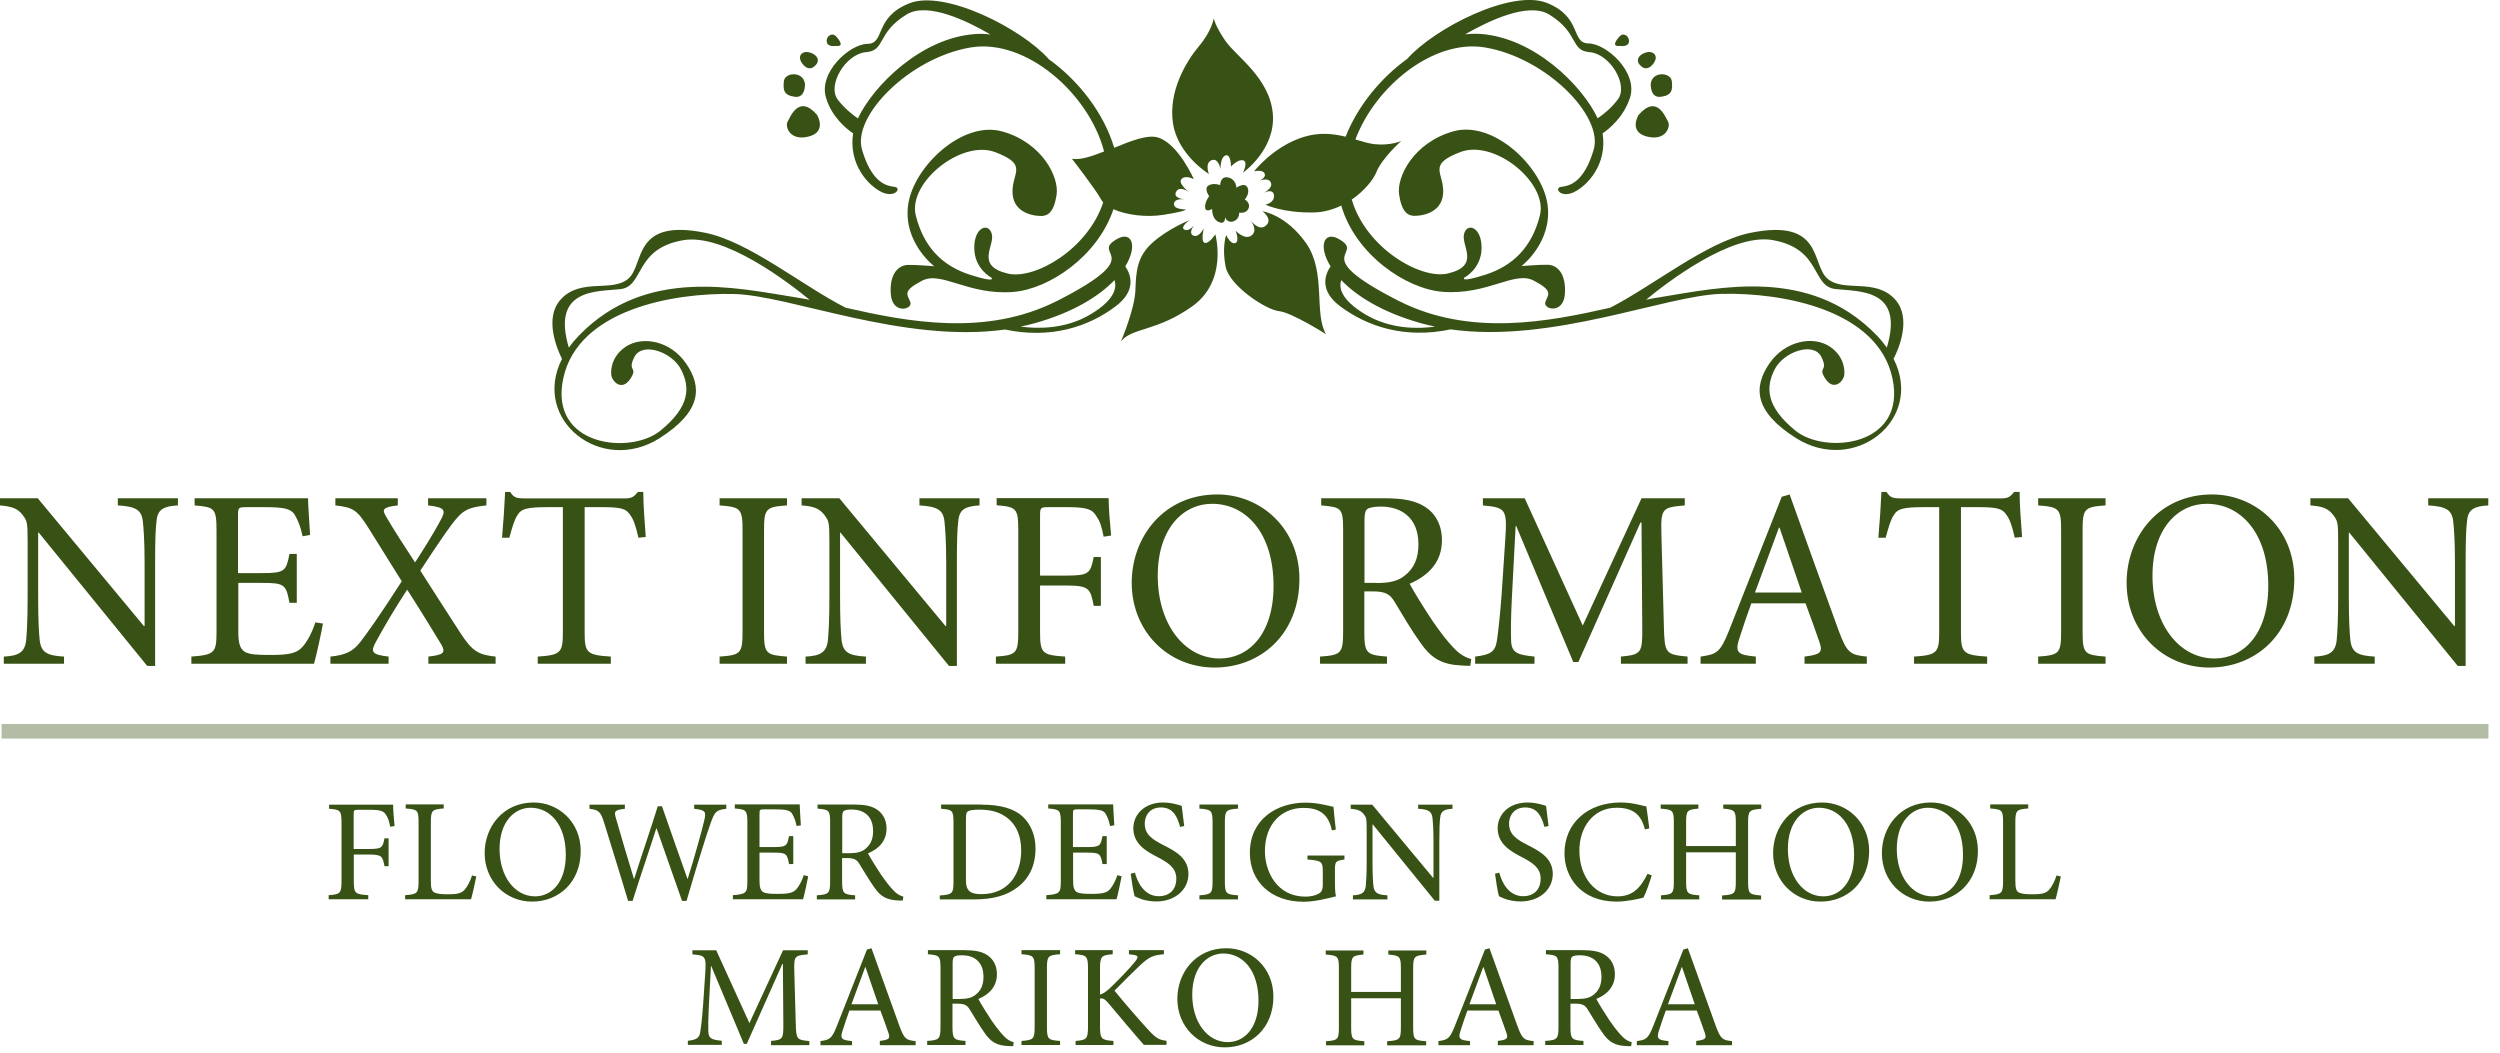 <?xml version="1.0" encoding="utf-8"?>
<!-- Generator: Adobe Illustrator 24.1.1, SVG Export Plug-In . SVG Version: 6.00 Build 0)  -->
<svg version="1.1" id="レイヤー_1" xmlns="http://www.w3.org/2000/svg" xmlns:xlink="http://www.w3.org/1999/xlink" x="0px"
	 y="0px" viewBox="0 0 171 72" style="enable-background:new 0 0 171 72;" xml:space="preserve">
<style type="text/css">
	.st0{fill:#385215;}
	.st1{fill:none;stroke:#B3BDA6;stroke-miterlimit:10;}
</style>
<path class="st0" d="M129.65,20.51c-1.36-1.54-3.53-0.48-4.65-1.45c-1.13-0.97-0.26-4.16-5.29-3.13c-3,0.62-6.66,3.64-9.58,5.12
	c-4.15,0.94-9.58,2.02-14.48-0.48c-6.38-3.25-2.14-3.11-4.07-4.22c-1.01-0.58-1.44,0.46-0.57,1.87c-0.37,0.54-0.8,1.64,0.66,2.73
	c1.86,1.39,4.43,2.24,7.55,1.58c6.94,0.98,14.73-2.34,18.54-2.43c4.19-0.1,10.67,1.09,11.68,5.76c1.01,4.68-4.61,5.25-6.64,3.59
	c-2.03-1.66-2.03-2.97-1.41-4.19c0.63-1.22,2.67-1.9,3.19-0.85c0.52,1.05-0.29,0.63,0.28,1.5c0.57,0.87,1.26,0.17,1.29-0.29
	c0,0,0.16-1.13-0.97-1.9c-1.13-0.77-3.07-0.44-4.16,1.15c-1.09,1.6-1.06,3.27,1.82,5.09c4.01,2.54,8.8-1.26,6.68-5.42
	C129.89,23.84,130.75,21.77,129.65,20.51z M93.36,21.49c-1.7-1.03-1.78-1.86-1.62-2.33c1.02,1.06,2.75,2.19,5.46,2.95
	c0.32,0.09,0.64,0.16,0.96,0.23C97.04,22.5,95.1,22.54,93.36,21.49z M129.06,23.77c-0.2-0.28-0.44-0.57-0.71-0.85
	c-4.57-4.7-10.71-3.25-14.88-2.58c-0.28,0.04-0.58,0.1-0.88,0.16c1.41-1.16,5.83-4.57,8.65-4.08c3.38,0.59,2.65,3.18,4.31,3.35
	C127.18,19.95,130.27,19.74,129.06,23.77z M82.69,11.9c0,0-0.3-0.75,0.18-0.94c0.48-0.19,0.61,0.61,0.61,0.61s-0.02-0.82,0.35-0.94
	c0.37-0.12,0.37,0.76,0.37,0.76s0.49-0.53,0.84-0.42c0.35,0.11-0.02,0.84-0.02,0.84s2.26-1.59,2.04-4.04
	c-0.22-2.46-2.53-3.93-3.24-4.97c-0.71-1.04-0.8-1.54-0.8-1.54S82.89,2.12,82,3.17c-0.88,1.05-2.09,3.08-1.77,5.25
	C80.55,10.6,82.69,11.9,82.69,11.9z M80.97,13.61c0.07,0.01,0.12,0.01,0.12,0.01S81.05,13.62,80.97,13.61z M85.78,11.72
	c0,0,0.58-0.15,0.72,0.15c0.13,0.3-0.38,0.5-0.38,0.5s0.66-0.28,0.81,0.13c0.13,0.35-0.35,0.61-0.48,0.68
	c0.14-0.06,0.64-0.27,0.69,0.18c0.05,0.52-0.59,0.64-0.59,0.64s1.25,0.59,3.37,0.53c0.65-0.02,1.27-0.2,1.82-0.47
	c0.98,3.36,4.43,5.7,6.93,5.9c3.07,0.24,4.92-1.46,6.23-0.77c1.32,0.69,1.03,0.91,0.81,1.44c-0.23,0.53,1.24,0.91,1.33-0.54
	c0.09-1.45-0.58-1.98-1.19-1.98c-0.61-0.01-1.78,0.09-1.78,0.09s2.14-1.63,1.78-4.22c-0.37-2.59-3.71-5.76-6.43-5
	c-2.72,0.76-3.91,3.11-3.72,4.34c0.19,1.23,0.61,1.52,1.29,1.43c0,0,1.62-0.06,1.72-1.51c0.09-1.45-1.15-1.95,1.18-2.84
	c2.33-0.89,6,2.1,5.44,4.33c-0.56,2.23-1.88,3.46-3.73,4.06c-1.85,0.59-1.43,0.19-1.43,0.19s1.16-0.59,1.17-2.02
	c0.01-1.43-0.99-1.77-1.2-0.96c-0.21,0.82,1.14,2.16-1.08,2.7c-1.87,0.46-5.63-1.73-6.6-5.05c0.86-0.59,1.48-1.36,1.69-1.89
	c0.39-0.96,1.7-2.12,1.7-2.12S95.12,9.98,94,9.86c-0.37-0.04-0.8-0.18-1.29-0.32c1.37-3.66,5.38-6.9,8.89-6.29
	c4.18,0.72,8.08,4.69,7.41,6.98c-0.67,2.3-1.7,2.49-2.22,2.55c-0.52,0.06-0.06,0.79,0.85,0.37c0.9-0.42,2.31-1.87,1.98-4.02
	c0,0,0-0.01,0-0.01c0.44-0.3,1.43-1.09,1.87-2.43c0.57-1.74-1.6-3.7-2.83-3.72c-1.23-0.01-0.42-1.8-2.85-2.77
	c-2.43-0.97-7.72,1.75-9.54,3.81l0.02-0.01c-1.85,1.32-3.44,3.28-4.25,5.35c-0.83-0.2-1.79-0.32-2.88,0.02
	C87.08,10.02,85.78,11.72,85.78,11.72z M105.96,0.99c2.08,1.28,1.41,2.47,2.78,2.58c1.37,0.11,2.67,2.23,1.92,3.23
	c-0.44,0.59-0.99,1.03-1.38,1.29c-1.07-2.27-4.35-5.51-8.02-5.77c-0.34-0.02-0.69-0.01-1.05,0.03
	C101.8,1.44,104.53,0.12,105.96,0.99z M86.36,14.45c0,0,0.73,0.55,0.23,0.98c-0.43,0.38-0.93-0.2-1.05-0.36
	c0.11,0.14,0.48,0.72,0.07,1.03c-0.47,0.36-1.09-0.32-1.09-0.32s0.29,0.77-0.04,0.85c-0.33,0.09-0.61-0.56-0.61-0.56
	s-0.3,0.84-0.04,2.16c0.26,1.32,2.75,2.95,3.64,3.05c0.89,0.09,3.23,1.58,3.23,1.58c-0.84-1.43,0.02-4.22-1.35-6.21
	C87.97,14.68,86.36,14.45,86.36,14.45z M81.67,15.41c0.05-0.06,0.08-0.11,0.08-0.11S81.72,15.34,81.67,15.41z M82.4,16.61
	c-0.29-0.09-0.06-1.01-0.06-1.01s-0.32,0.7-0.72,0.51c-0.3-0.14-0.08-0.51,0.05-0.7c-0.13,0.16-0.4,0.42-0.65,0.3
	c-0.34-0.17,0.34-0.65,0.34-0.65s-1.44,0.57-2.52,1.53c-1.08,0.96-1.13,1.98-1.18,3.28c-0.05,1.3-0.99,3.49-0.99,3.49
	c0.73-0.96,2.47-0.67,4.91-2.43c2.43-1.75,1.55-4.9,1.55-4.9S82.69,16.7,82.4,16.61z M83.79,14.86c0,0,0.16,0.43,0.58,0.28
	c0.43-0.15,0.39-0.6,0.39-0.6s0.48,0.11,0.64-0.29c0.16-0.39-0.26-0.6-0.26-0.6s0.38-0.42,0.19-0.82c-0.19-0.4-0.76,0.01-0.76,0.01
	s-0.01-0.58-0.56-0.7c-0.55-0.12-0.55,0.52-0.55,0.52s-0.46-0.18-0.8,0.03c-0.34,0.21,0.05,0.73,0.05,0.73s-0.3,0.36-0.28,0.76
	c0.02,0.4,0.48,0.11,0.48,0.11s-0.04,0.67,0.44,0.89C83.84,15.41,83.79,14.86,83.79,14.86z M112.65,9.34
	c1.29,0.33,1.63-0.68,1.45-1.01c-0.19-0.33-0.77-1.9-2.01-0.48C112.08,7.85,111.36,9.01,112.65,9.34z M112.91,5.73
	c0,0-0.06,0.99,0.7,0.89c0.76-0.1,0.81-0.48,0.74-1.08C114.27,4.94,113.02,4.85,112.91,5.73z M113.06,4.39
	c0.43-0.53,0.07-0.91-0.4-0.82c-0.47,0.09-0.92,0.54-0.39,0.97C112.27,4.54,112.63,4.92,113.06,4.39z M110.82,3.14
	c0,0,0.55,0.1,0.6-0.28c0.05-0.38-0.37-0.67-0.64-0.37C110.51,2.79,110.22,3.21,110.82,3.14z M76.97,18.22
	c0.87-1.42,0.44-2.45-0.57-1.87c-1.93,1.11,2.31,0.97-4.07,4.22c-4.91,2.5-10.34,1.42-14.48,0.48c-2.92-1.47-6.58-4.5-9.58-5.12
	c-5.04-1.04-4.17,2.16-5.29,3.13c-1.13,0.97-3.3-0.09-4.65,1.45c-1.11,1.26-0.24,3.33,0.11,4.04c-2.11,4.16,2.68,7.96,6.68,5.42
	c2.88-1.83,2.91-3.5,1.82-5.09c-1.09-1.6-3.03-1.92-4.16-1.15c-1.13,0.77-0.97,1.9-0.97,1.9c0.04,0.46,0.72,1.16,1.3,0.29
	c0.57-0.87-0.24-0.46,0.28-1.5c0.53-1.05,2.56-0.37,3.19,0.85c0.63,1.22,0.63,2.53-1.41,4.19c-2.03,1.66-7.65,1.09-6.64-3.59
	c1.01-4.68,7.49-5.86,11.68-5.76c3.82,0.09,11.61,3.4,18.54,2.43c3.12,0.66,5.69-0.18,7.55-1.58
	C77.77,19.86,77.34,18.76,76.97,18.22z M54.5,20.35c-4.17-0.66-10.31-2.11-14.88,2.58c-0.27,0.28-0.51,0.56-0.71,0.85
	c-1.21-4.04,1.88-3.83,3.51-4c1.67-0.18,0.93-2.77,4.31-3.35c2.81-0.49,7.24,2.92,8.65,4.08C55.08,20.45,54.78,20.39,54.5,20.35z
	 M74.61,21.49c-1.74,1.05-3.68,1-4.8,0.85c0.32-0.07,0.64-0.14,0.96-0.23c2.7-0.76,4.44-1.88,5.46-2.95
	C76.39,19.63,76.31,20.47,74.61,21.49z M58.35,9.12c0,0,0,0.01,0,0.01c-0.32,2.15,1.08,3.6,1.98,4.02c0.9,0.41,1.37-0.31,0.85-0.37
	c-0.52-0.06-1.55-0.25-2.22-2.55c-0.67-2.29,3.23-6.26,7.41-6.98c3.78-0.65,8.11,3.13,9.15,7.11c-0.85,0.34-1.65,0.6-2.2,0.5
	c0,0,1.59,2.04,2.02,2.82c0.03,0.06,0.07,0.11,0.12,0.16c-1.05,3.21-4.7,5.32-6.54,4.87c-2.23-0.54-0.87-1.88-1.08-2.7
	c-0.21-0.82-1.22-0.48-1.2,0.96c0.01,1.43,1.17,2.02,1.17,2.02s0.41,0.4-1.44-0.19c-1.85-0.59-3.17-1.83-3.73-4.06
	c-0.56-2.23,3.11-5.22,5.44-4.33c2.33,0.89,1.09,1.39,1.18,2.84c0.09,1.45,1.72,1.51,1.72,1.51c0.68,0.09,1.1-0.2,1.29-1.43
	c0.19-1.23-1-3.58-3.72-4.34c-2.72-0.76-6.06,2.41-6.43,5c-0.37,2.59,1.78,4.22,1.78,4.22s-1.17-0.1-1.78-0.09
	c-0.61,0.01-1.29,0.53-1.19,1.98c0.09,1.45,1.56,1.07,1.33,0.54c-0.23-0.53-0.51-0.75,0.81-1.44c1.32-0.69,3.16,1.01,6.23,0.77
	c2.44-0.19,5.78-2.43,6.86-5.66c0.87,0.39,2.23,0.58,3.44,0.38c1.76-0.28,1.47-0.37,1.47-0.37s-0.81,0.02-0.77-0.39
	c0.03-0.31,0.47-0.32,0.69-0.3c-0.24-0.03-0.73-0.14-0.55-0.5c0.23-0.47,0.88,0,0.88,0s-0.79-0.6-0.5-0.89
	c0.29-0.29,0.84,0.02,0.84,0.02s-1.05-2.41-2.44-2.85c-0.71-0.23-1.87,0.23-3.01,0.7c-0.69-2.34-2.43-4.61-4.5-6.08l0.02,0.01
	c-1.82-2.06-7.11-4.78-9.54-3.81c-2.43,0.97-1.63,2.76-2.85,2.77c-1.23,0.01-3.4,1.98-2.83,3.72C56.91,8.03,57.91,8.82,58.35,9.12z
	 M59.23,3.57c1.37-0.11,0.7-1.3,2.78-2.58c1.43-0.88,4.16,0.45,5.74,1.37c-0.35-0.04-0.7-0.06-1.05-0.03
	c-3.66,0.25-6.95,3.5-8.02,5.77c-0.38-0.26-0.93-0.7-1.38-1.29C56.56,5.81,57.86,3.68,59.23,3.57z M53.87,8.33
	c-0.19,0.33,0.16,1.34,1.44,1.01c1.29-0.33,0.57-1.49,0.57-1.49C54.64,6.43,54.06,7.99,53.87,8.33z M54.36,6.62
	c0.76,0.1,0.7-0.89,0.7-0.89c-0.12-0.88-1.36-0.79-1.44-0.19C53.55,6.14,53.6,6.52,54.36,6.62z M55.7,4.54
	c0.53-0.43,0.09-0.88-0.39-0.97c-0.47-0.09-0.83,0.29-0.4,0.82C55.34,4.92,55.7,4.54,55.7,4.54z M57.15,3.14
	c0.6,0.07,0.31-0.35,0.04-0.65c-0.27-0.3-0.7-0.01-0.64,0.37C56.6,3.24,57.15,3.14,57.15,3.14z"/>
<g>
	<path class="st0" d="M26.69,56.55c-0.08-0.4-0.14-0.59-0.28-0.8c-0.16-0.28-0.38-0.36-1.14-0.36h-0.76c-0.29,0-0.32,0.02-0.32,0.31
		v2.37h1.03c0.91,0,0.95-0.09,1.08-0.73h0.28v1.91H26.3c-0.13-0.68-0.17-0.8-1.08-0.8H24.2v1.8c0,0.86,0.08,0.92,0.99,0.98v0.28
		h-2.71v-0.28c0.8-0.06,0.88-0.12,0.88-0.98V56.3c0-0.87-0.08-0.92-0.85-0.98v-0.28h4.38c0,0.36,0.05,1,0.1,1.46L26.69,56.55z"/>
	<path class="st0" d="M32.58,59.95c-0.06,0.31-0.27,1.26-0.36,1.56h-4.51v-0.28c0.84-0.06,0.92-0.13,0.92-0.98v-3.99
		c0-0.85-0.07-0.9-0.88-0.96v-0.28h2.6v0.28c-0.79,0.06-0.88,0.11-0.88,0.96v3.94c0,0.54,0.05,0.74,0.23,0.84
		c0.2,0.11,0.54,0.13,0.96,0.13c0.55,0,0.89-0.05,1.12-0.31c0.17-0.2,0.36-0.52,0.51-0.98L32.58,59.95z"/>
	<path class="st0" d="M39.72,58.2c0,2.15-1.5,3.47-3.33,3.47c-1.8,0-3.24-1.41-3.24-3.32c0-1.79,1.26-3.46,3.35-3.46
		C38.19,54.89,39.72,56.21,39.72,58.2z M34.17,58.07c0,1.87,1.03,3.24,2.43,3.24c1.11,0,2.1-0.93,2.1-2.84c0-2.1-1.1-3.22-2.4-3.22
		C35.18,55.25,34.17,56.21,34.17,58.07z"/>
	<path class="st0" d="M49.68,55.32c-0.69,0.09-0.78,0.17-1.08,1c-0.23,0.64-0.83,2.52-1.64,5.3h-0.31
		c-0.55-1.59-1.24-3.52-1.74-4.96h-0.02c-0.56,1.75-1.12,3.36-1.62,4.96h-0.31c-0.53-1.79-1.09-3.55-1.63-5.32
		c-0.25-0.82-0.4-0.9-1.01-0.98v-0.28h2.42v0.28c-0.73,0.09-0.75,0.17-0.6,0.68c0.39,1.35,0.78,2.69,1.22,4.11h0.02
		c0.53-1.69,1.11-3.34,1.61-4.96h0.29c0.56,1.63,1.14,3.25,1.74,4.96h0.02c0.42-1.33,0.97-3.28,1.13-3.99
		c0.14-0.6,0.1-0.71-0.69-0.8v-0.28h2.2V55.32z"/>
	<path class="st0" d="M55.28,59.94c-0.06,0.33-0.26,1.27-0.35,1.57h-4.8v-0.28c0.91-0.07,0.99-0.15,0.99-0.96v-3.97
		c0-0.9-0.08-0.93-0.86-1v-0.28h4.44c0,0.25,0.05,0.93,0.08,1.43l-0.29,0.05c-0.09-0.42-0.19-0.64-0.32-0.86
		c-0.14-0.21-0.41-0.28-1.13-0.28h-0.76c-0.31,0-0.33,0.02-0.33,0.32v2.26h0.94c0.9,0,0.95-0.08,1.08-0.75h0.29v1.91h-0.29
		c-0.13-0.72-0.2-0.78-1.07-0.78h-0.95v1.88c0,0.47,0.06,0.68,0.24,0.81c0.19,0.12,0.54,0.13,1.04,0.13c0.76,0,1.04-0.08,1.26-0.34
		c0.17-0.2,0.36-0.54,0.49-0.94L55.28,59.94z"/>
	<path class="st0" d="M61.75,61.6c-0.12,0-0.23,0-0.35-0.01c-0.75-0.04-1.17-0.26-1.61-0.91c-0.35-0.49-0.71-1.11-1.01-1.59
		c-0.17-0.28-0.34-0.4-0.86-0.4H57.6v1.58c0,0.85,0.09,0.91,0.89,0.97v0.28h-2.62v-0.28c0.82-0.06,0.91-0.12,0.91-0.97v-4.01
		c0-0.85-0.08-0.88-0.86-0.95v-0.28h2.47c0.73,0,1.22,0.09,1.59,0.34c0.4,0.26,0.66,0.71,0.66,1.3c0,0.86-0.53,1.39-1.27,1.7
		c0.17,0.33,0.59,1,0.89,1.45c0.36,0.52,0.57,0.78,0.81,1.04c0.27,0.3,0.5,0.41,0.72,0.47L61.75,61.6z M58.08,58.36
		c0.51,0,0.84-0.08,1.09-0.28c0.39-0.3,0.55-0.7,0.55-1.24c0-1.08-0.71-1.47-1.46-1.47c-0.29,0-0.46,0.04-0.54,0.1
		c-0.07,0.05-0.11,0.17-0.11,0.44v2.45H58.08z"/>
	<path class="st0" d="M67.17,55.04c1.27,0,2.2,0.26,2.82,0.85c0.49,0.48,0.84,1.21,0.84,2.14c0,1.2-0.46,2.08-1.23,2.66
		c-0.75,0.58-1.73,0.83-2.96,0.83h-2.36v-0.27c0.86-0.06,0.94-0.12,0.94-0.97v-4c0-0.86-0.08-0.9-0.85-0.96v-0.29H67.17z
		 M66.07,60.21c0,0.76,0.33,0.95,1.06,0.95c1.86,0,2.72-1.4,2.72-2.99c0-1.03-0.38-1.91-1.18-2.38c-0.45-0.29-1.03-0.41-1.69-0.41
		c-0.42,0-0.68,0.05-0.78,0.12c-0.1,0.07-0.13,0.18-0.13,0.57V60.21z"/>
	<path class="st0" d="M76.72,59.94c-0.06,0.33-0.26,1.27-0.35,1.57h-4.8v-0.28c0.91-0.07,0.99-0.15,0.99-0.96v-3.97
		c0-0.9-0.08-0.93-0.86-1v-0.28h4.44c0,0.25,0.05,0.93,0.08,1.43l-0.29,0.05c-0.09-0.42-0.19-0.64-0.32-0.86
		c-0.14-0.21-0.41-0.28-1.13-0.28h-0.76c-0.31,0-0.33,0.02-0.33,0.32v2.26h0.94c0.9,0,0.95-0.08,1.08-0.75h0.29v1.91h-0.29
		c-0.13-0.72-0.2-0.78-1.07-0.78H73.4v1.88c0,0.47,0.06,0.68,0.24,0.81c0.19,0.12,0.54,0.13,1.04,0.13c0.76,0,1.04-0.08,1.26-0.34
		c0.17-0.2,0.36-0.54,0.49-0.94L76.72,59.94z"/>
	<path class="st0" d="M80.72,56.56c-0.18-0.64-0.44-1.33-1.31-1.33c-0.77,0-1.11,0.56-1.11,1.1c0,0.73,0.48,1.07,1.27,1.47
		c0.78,0.4,1.72,0.87,1.72,1.98c0,1.05-0.89,1.88-2.21,1.88c-0.41,0-0.73-0.08-0.98-0.15c-0.25-0.09-0.4-0.16-0.49-0.21
		c-0.08-0.21-0.21-1.07-0.27-1.54l0.29-0.07c0.16,0.61,0.61,1.61,1.63,1.61c0.75,0,1.2-0.47,1.2-1.2c0-0.74-0.55-1.09-1.3-1.48
		c-0.64-0.34-1.64-0.84-1.64-1.96c0-0.96,0.77-1.77,2.05-1.77c0.46,0,0.88,0.11,1.26,0.23c0.04,0.36,0.09,0.75,0.17,1.38
		L80.72,56.56z"/>
	<path class="st0" d="M82.04,61.52v-0.28c0.82-0.06,0.9-0.12,0.9-0.97v-3.99c0-0.85-0.08-0.91-0.9-0.97v-0.28h2.64v0.28
		c-0.82,0.06-0.9,0.12-0.9,0.97v3.99c0,0.86,0.08,0.91,0.9,0.97v0.28H82.04z"/>
	<path class="st0" d="M91.95,58.79c-0.6,0.09-0.64,0.14-0.64,0.73v0.85c0,0.35,0.01,0.67,0.07,0.94c-0.62,0.15-1.44,0.37-2.23,0.37
		c-2.19,0-3.66-1.37-3.66-3.34c0-2.31,1.85-3.44,3.81-3.44c0.83,0,1.59,0.22,1.91,0.29c0.03,0.35,0.08,0.9,0.16,1.55L91.1,56.8
		c-0.24-1.22-1-1.54-1.94-1.54c-1.52,0-2.64,1.12-2.64,2.96c0,1.43,0.85,3.11,2.77,3.11c0.34,0,0.65-0.07,0.87-0.18
		c0.2-0.11,0.32-0.23,0.32-0.65v-0.85c0-0.72-0.07-0.78-1.05-0.86v-0.27h2.53V58.79z"/>
	<path class="st0" d="M99.35,55.32c-0.56,0.03-0.8,0.16-0.84,0.6c-0.04,0.3-0.06,0.75-0.06,1.67v4.02h-0.31l-4.24-5.22h-0.02v2.5
		c0,0.92,0.03,1.4,0.06,1.68c0.05,0.51,0.28,0.63,0.96,0.67v0.28h-2.36v-0.28c0.58-0.03,0.83-0.16,0.88-0.65
		c0.03-0.31,0.06-0.79,0.06-1.7V56.7c0-0.73-0.02-0.77-0.2-1.01c-0.2-0.25-0.42-0.33-0.89-0.37v-0.28h1.47l4.16,5h0.03v-2.45
		c0-0.92-0.04-1.38-0.07-1.65c-0.05-0.45-0.29-0.58-0.98-0.62v-0.28h2.35V55.32z"/>
	<path class="st0" d="M105.64,56.56c-0.18-0.64-0.44-1.33-1.31-1.33c-0.77,0-1.11,0.56-1.11,1.1c0,0.73,0.48,1.07,1.27,1.47
		c0.78,0.4,1.72,0.87,1.72,1.98c0,1.05-0.89,1.88-2.21,1.88c-0.41,0-0.73-0.08-0.98-0.15c-0.25-0.09-0.4-0.16-0.49-0.21
		c-0.08-0.21-0.21-1.07-0.27-1.54l0.29-0.07c0.16,0.61,0.61,1.61,1.63,1.61c0.75,0,1.2-0.47,1.2-1.2c0-0.74-0.55-1.09-1.3-1.48
		c-0.64-0.34-1.64-0.84-1.64-1.96c0-0.96,0.77-1.77,2.05-1.77c0.46,0,0.88,0.11,1.26,0.23c0.04,0.36,0.09,0.75,0.17,1.38
		L105.64,56.56z"/>
	<path class="st0" d="M112.98,59.87c-0.14,0.46-0.39,1.2-0.57,1.53c-0.28,0.07-1.12,0.27-1.83,0.27c-2.48,0-3.57-1.71-3.57-3.3
		c0-2.09,1.61-3.48,3.84-3.48c0.81,0,1.48,0.22,1.76,0.27c0.08,0.57,0.14,0.97,0.2,1.5l-0.3,0.07c-0.26-1.06-0.86-1.48-1.93-1.48
		c-1.66,0-2.55,1.41-2.55,2.92c0,1.86,1.1,3.14,2.61,3.14c1.02,0,1.55-0.55,2.05-1.54L112.98,59.87z"/>
	<path class="st0" d="M120.47,55.32c-0.82,0.07-0.9,0.12-0.9,0.95v4.03c0,0.84,0.08,0.89,0.89,0.95v0.28h-2.67v-0.28
		c0.85-0.06,0.94-0.11,0.94-0.95V58.3h-3.4v1.99c0,0.83,0.08,0.89,0.9,0.95v0.28h-2.62v-0.28c0.8-0.06,0.88-0.11,0.88-0.95v-4.03
		c0-0.84-0.08-0.88-0.9-0.95v-0.28h2.58v0.28c-0.76,0.07-0.84,0.12-0.84,0.95v1.61h3.4v-1.61c0-0.83-0.08-0.88-0.86-0.95v-0.28h2.6
		V55.32z"/>
	<path class="st0" d="M127.85,58.2c0,2.15-1.5,3.47-3.33,3.47c-1.8,0-3.24-1.41-3.24-3.32c0-1.79,1.26-3.46,3.35-3.46
		C126.32,54.89,127.85,56.21,127.85,58.2z M122.29,58.07c0,1.87,1.03,3.24,2.43,3.24c1.11,0,2.1-0.93,2.1-2.84
		c0-2.1-1.1-3.22-2.4-3.22C123.31,55.25,122.29,56.21,122.29,58.07z"/>
	<path class="st0" d="M135.29,58.2c0,2.15-1.5,3.47-3.33,3.47c-1.8,0-3.24-1.41-3.24-3.32c0-1.79,1.26-3.46,3.35-3.46
		C133.77,54.89,135.29,56.21,135.29,58.2z M129.74,58.07c0,1.87,1.03,3.24,2.43,3.24c1.11,0,2.1-0.93,2.1-2.84
		c0-2.1-1.1-3.22-2.4-3.22C130.76,55.25,129.74,56.21,129.74,58.07z"/>
	<path class="st0" d="M140.96,59.95c-0.06,0.31-0.27,1.26-0.36,1.56h-4.51v-0.28c0.84-0.06,0.92-0.13,0.92-0.98v-3.99
		c0-0.85-0.07-0.9-0.88-0.96v-0.28h2.6v0.28c-0.79,0.06-0.88,0.11-0.88,0.96v3.94c0,0.54,0.05,0.74,0.23,0.84
		c0.2,0.11,0.54,0.13,0.96,0.13c0.55,0,0.89-0.05,1.12-0.31c0.17-0.2,0.36-0.52,0.51-0.98L140.96,59.95z"/>
	<path class="st0" d="M52.74,71.48v-0.28c0.81-0.08,0.85-0.13,0.84-1.19l-0.03-4.07h-0.04l-2.43,5.46h-0.2l-2.23-5.32h-0.02
		l-0.15,2.84c-0.04,0.82-0.04,1.26-0.03,1.65c0.02,0.48,0.26,0.55,0.92,0.62v0.28h-2.32v-0.28c0.58-0.07,0.78-0.18,0.85-0.6
		c0.05-0.35,0.11-0.79,0.19-1.82l0.14-2.07c0.09-1.3,0.04-1.34-0.87-1.42v-0.28h1.63l2.27,4.98l2.3-4.98h1.69v0.28
		c-0.88,0.08-0.95,0.1-0.92,1.13l0.1,3.61c0.03,1.06,0.06,1.11,0.93,1.19v0.28H52.74z"/>
	<path class="st0" d="M60.18,71.48v-0.28c0.63-0.08,0.72-0.16,0.59-0.55s-0.33-0.93-0.55-1.53H58.1c-0.16,0.45-0.31,0.87-0.44,1.29
		c-0.22,0.63-0.13,0.73,0.62,0.8v0.28h-2.16v-0.28c0.63-0.09,0.77-0.15,1.12-1.03l2.06-5.23l0.31-0.09
		c0.62,1.71,1.29,3.61,1.92,5.34c0.32,0.86,0.45,0.95,1.1,1.01v0.28H60.18z M59.2,66.15h-0.02c-0.32,0.86-0.64,1.72-0.94,2.54h1.83
		L59.2,66.15z"/>
	<path class="st0" d="M69.3,71.56c-0.12,0-0.23,0-0.35-0.01c-0.75-0.04-1.17-0.26-1.61-0.91c-0.35-0.49-0.71-1.11-1.01-1.59
		c-0.17-0.28-0.34-0.4-0.86-0.4h-0.32v1.58c0,0.85,0.09,0.91,0.89,0.97v0.28h-2.62v-0.28c0.82-0.06,0.91-0.12,0.91-0.97v-4.01
		c0-0.85-0.08-0.88-0.86-0.95v-0.28h2.47c0.73,0,1.22,0.09,1.59,0.34c0.4,0.26,0.66,0.71,0.66,1.3c0,0.86-0.53,1.39-1.27,1.7
		c0.17,0.33,0.59,1,0.89,1.45c0.36,0.52,0.57,0.78,0.81,1.04c0.27,0.3,0.5,0.41,0.72,0.47L69.3,71.56z M65.63,68.33
		c0.51,0,0.84-0.08,1.09-0.28c0.39-0.3,0.55-0.7,0.55-1.24c0-1.08-0.71-1.47-1.46-1.47c-0.29,0-0.46,0.04-0.54,0.1
		c-0.07,0.05-0.11,0.17-0.11,0.44v2.45H65.63z"/>
	<path class="st0" d="M69.87,71.48v-0.28c0.82-0.06,0.9-0.12,0.9-0.97v-3.99c0-0.85-0.08-0.91-0.9-0.97v-0.28h2.64v0.28
		c-0.82,0.06-0.9,0.12-0.9,0.97v3.99c0,0.86,0.08,0.91,0.9,0.97v0.28H69.87z"/>
	<path class="st0" d="M78.25,71.48c-0.77-0.87-1.57-1.84-2.47-2.9c-0.23-0.27-0.37-0.31-0.54-0.28v1.89c0,0.88,0.1,0.95,0.92,1.01
		v0.28h-2.59v-0.28c0.76-0.06,0.85-0.13,0.85-1.01v-3.9c0-0.91-0.09-0.96-0.88-1.02v-0.28h2.57v0.28c-0.77,0.06-0.87,0.13-0.87,1.02
		v1.74c0.22-0.06,0.42-0.2,0.7-0.46c0.55-0.53,1.23-1.22,1.67-1.76c0.29-0.36,0.29-0.46-0.17-0.51l-0.22-0.03v-0.28h2.39v0.28
		c-0.76,0.07-0.99,0.17-1.62,0.75c-0.38,0.35-1.09,1.06-1.76,1.74c0.76,0.94,1.84,2.17,2.34,2.71c0.53,0.57,0.73,0.66,1.22,0.72
		v0.28H78.25z"/>
	<path class="st0" d="M87.1,68.17c0,2.15-1.5,3.47-3.33,3.47c-1.8,0-3.24-1.41-3.24-3.32c0-1.79,1.26-3.46,3.35-3.46
		C85.58,64.86,87.1,66.17,87.1,68.17z M81.55,68.04c0,1.87,1.03,3.24,2.43,3.24c1.11,0,2.1-0.93,2.1-2.84c0-2.1-1.1-3.22-2.4-3.22
		C82.57,65.22,81.55,66.17,81.55,68.04z"/>
	<path class="st0" d="M97.56,65.29c-0.82,0.07-0.9,0.12-0.9,0.95v4.03c0,0.84,0.08,0.89,0.89,0.95v0.28h-2.67v-0.28
		c0.85-0.06,0.94-0.11,0.94-0.95v-1.99h-3.4v1.99c0,0.83,0.08,0.89,0.9,0.95v0.28H90.7v-0.28c0.8-0.06,0.88-0.11,0.88-0.95v-4.03
		c0-0.84-0.08-0.88-0.9-0.95v-0.28h2.58v0.28c-0.76,0.07-0.84,0.12-0.84,0.95v1.61h3.4v-1.61c0-0.83-0.08-0.88-0.86-0.95v-0.28h2.6
		V65.29z"/>
	<path class="st0" d="M102.45,71.48v-0.28c0.63-0.08,0.72-0.16,0.59-0.55s-0.33-0.93-0.55-1.53h-2.12
		c-0.16,0.45-0.31,0.87-0.44,1.29c-0.22,0.63-0.13,0.73,0.62,0.8v0.28h-2.16v-0.28c0.63-0.09,0.77-0.15,1.12-1.03l2.06-5.23
		l0.31-0.09c0.62,1.71,1.29,3.61,1.92,5.34c0.32,0.86,0.45,0.95,1.1,1.01v0.28H102.45z M101.47,66.15h-0.02
		c-0.32,0.86-0.64,1.72-0.94,2.54h1.83L101.47,66.15z"/>
	<path class="st0" d="M111.57,71.56c-0.12,0-0.23,0-0.35-0.01c-0.75-0.04-1.17-0.26-1.61-0.91c-0.35-0.49-0.71-1.11-1.01-1.59
		c-0.17-0.28-0.34-0.4-0.86-0.4h-0.32v1.58c0,0.85,0.09,0.91,0.89,0.97v0.28h-2.62v-0.28c0.82-0.06,0.91-0.12,0.91-0.97v-4.01
		c0-0.85-0.08-0.88-0.86-0.95v-0.28h2.47c0.73,0,1.22,0.09,1.59,0.34c0.4,0.26,0.66,0.71,0.66,1.3c0,0.86-0.53,1.39-1.27,1.7
		c0.17,0.33,0.59,1,0.89,1.45c0.36,0.52,0.57,0.78,0.81,1.04c0.27,0.3,0.5,0.41,0.72,0.47L111.57,71.56z M107.9,68.33
		c0.51,0,0.84-0.08,1.09-0.28c0.39-0.3,0.55-0.7,0.55-1.24c0-1.08-0.71-1.47-1.46-1.47c-0.29,0-0.46,0.04-0.54,0.1
		c-0.07,0.05-0.11,0.17-0.11,0.44v2.45H107.9z"/>
	<path class="st0" d="M116.02,71.48v-0.28c0.63-0.08,0.72-0.16,0.59-0.55s-0.33-0.93-0.55-1.53h-2.12
		c-0.16,0.45-0.31,0.87-0.44,1.29c-0.22,0.63-0.13,0.73,0.62,0.8v0.28h-2.16v-0.28c0.63-0.09,0.77-0.15,1.12-1.03l2.06-5.23
		l0.31-0.09c0.62,1.71,1.29,3.61,1.92,5.34c0.32,0.86,0.45,0.95,1.1,1.01v0.28H116.02z M115.05,66.15h-0.02
		c-0.32,0.86-0.64,1.72-0.94,2.54h1.83L115.05,66.15z"/>
</g>
<g>
	<path class="st0" d="M12.17,34.57c-0.98,0.05-1.39,0.28-1.46,1.04c-0.07,0.52-0.1,1.31-0.1,2.92v7.02h-0.54l-7.42-9.12H2.61v4.37
		c0,1.6,0.05,2.44,0.1,2.94c0.09,0.89,0.49,1.1,1.67,1.17v0.49H0.26v-0.49c1.01-0.05,1.44-0.28,1.53-1.13
		c0.05-0.54,0.1-1.38,0.1-2.98v-3.83c0-1.27-0.04-1.34-0.35-1.76C1.2,34.78,0.82,34.64,0,34.57v-0.49h2.58l7.26,8.74h0.05v-4.28
		c0-1.6-0.07-2.4-0.12-2.89c-0.09-0.78-0.5-1.01-1.71-1.08v-0.49h4.11V34.57z"/>
	<path class="st0" d="M22.09,42.65c-0.1,0.57-0.45,2.21-0.61,2.75h-8.39v-0.49c1.58-0.12,1.72-0.26,1.72-1.67v-6.93
		c0-1.57-0.14-1.62-1.5-1.74v-0.49h7.76c0,0.43,0.09,1.62,0.14,2.51l-0.51,0.09c-0.16-0.73-0.33-1.11-0.56-1.5
		c-0.24-0.37-0.71-0.49-1.97-0.49h-1.32c-0.54,0-0.57,0.03-0.57,0.56v3.95h1.64c1.57,0,1.65-0.14,1.88-1.31h0.5v3.34h-0.5
		c-0.23-1.25-0.35-1.36-1.86-1.36H16.3v3.29c0,0.82,0.1,1.18,0.42,1.41c0.33,0.21,0.94,0.23,1.81,0.23c1.32,0,1.81-0.14,2.19-0.59
		c0.3-0.35,0.63-0.94,0.85-1.64L22.09,42.65z"/>
	<path class="st0" d="M29.3,45.4v-0.49c1.08-0.12,1.2-0.28,0.87-0.85c-0.44-0.71-1.22-2.02-2.32-3.73
		c-0.84,1.29-1.55,2.49-2.11,3.52c-0.42,0.75-0.33,0.92,0.84,1.06v0.49H22.6v-0.49c0.99-0.1,1.53-0.33,2.04-0.99
		c0.42-0.54,1.32-1.79,2.84-4.16c-0.91-1.46-1.72-2.75-2.33-3.73c-0.73-1.13-0.97-1.32-2.21-1.46v-0.49h4.27v0.49
		c-1.04,0.12-1.08,0.28-0.82,0.73c0.57,0.99,1.24,2,2,3.17c0.73-1.13,1.25-1.97,1.71-2.82c0.44-0.77,0.35-0.94-0.82-1.08v-0.49h3.99
		v0.49c-1.29,0.14-1.62,0.31-2.4,1.34c-0.37,0.5-0.94,1.32-2.12,3.12c0.96,1.5,1.92,3.01,2.75,4.28c0.8,1.22,1.2,1.48,2.4,1.6v0.49
		H29.3z"/>
	<path class="st0" d="M43.67,36.78c-0.19-0.84-0.35-1.27-0.56-1.55c-0.28-0.42-0.57-0.54-1.88-0.54h-1.24v8.57
		c0,1.38,0.14,1.55,1.79,1.65v0.49h-5v-0.49c1.58-0.1,1.72-0.28,1.72-1.65v-8.57h-1.08c-1.45,0-1.79,0.14-2.02,0.54
		c-0.21,0.3-0.35,0.78-0.56,1.55h-0.5c0.09-1.04,0.17-2.18,0.21-3.13h0.35c0.24,0.4,0.47,0.44,0.96,0.44h6.88
		c0.47,0,0.61-0.1,0.89-0.44H44c0,0.8,0.09,2.07,0.17,3.08L43.67,36.78z"/>
	<path class="st0" d="M49.22,45.4v-0.49c1.43-0.1,1.57-0.21,1.57-1.69v-6.96c0-1.48-0.14-1.58-1.57-1.69v-0.49h4.61v0.49
		c-1.43,0.1-1.57,0.21-1.57,1.69v6.96c0,1.5,0.14,1.58,1.57,1.69v0.49H49.22z"/>
	<path class="st0" d="M67.01,34.57c-0.98,0.05-1.39,0.28-1.46,1.04c-0.07,0.52-0.1,1.31-0.1,2.92v7.02h-0.54l-7.42-9.12h-0.03v4.37
		c0,1.6,0.05,2.44,0.1,2.94c0.09,0.89,0.49,1.1,1.67,1.17v0.49h-4.13v-0.49c1.01-0.05,1.44-0.28,1.53-1.13
		c0.05-0.54,0.1-1.38,0.1-2.98v-3.83c0-1.27-0.04-1.34-0.35-1.76c-0.35-0.44-0.73-0.58-1.55-0.64v-0.49h2.58l7.26,8.74h0.05v-4.28
		c0-1.6-0.07-2.4-0.12-2.89c-0.09-0.78-0.5-1.01-1.71-1.08v-0.49h4.11V34.57z"/>
	<path class="st0" d="M75.49,36.71c-0.14-0.7-0.24-1.03-0.49-1.39c-0.28-0.49-0.66-0.63-1.98-0.63H71.7c-0.5,0-0.56,0.03-0.56,0.54
		v4.14h1.79c1.58,0,1.65-0.16,1.88-1.27h0.49v3.34h-0.49c-0.23-1.18-0.3-1.39-1.88-1.39h-1.79v3.15c0,1.5,0.14,1.6,1.72,1.71v0.49
		h-4.74v-0.49c1.39-0.1,1.53-0.21,1.53-1.71v-6.93c0-1.51-0.14-1.6-1.48-1.71v-0.49h7.66c0,0.63,0.09,1.74,0.17,2.56L75.49,36.71z"
		/>
	<path class="st0" d="M88.88,39.6c0,3.76-2.63,6.06-5.81,6.06c-3.15,0-5.66-2.45-5.66-5.8c0-3.13,2.19-6.04,5.85-6.04
		C86.22,33.82,88.88,36.12,88.88,39.6z M79.19,39.38c0,3.27,1.79,5.66,4.25,5.66c1.93,0,3.67-1.62,3.67-4.96
		c0-3.67-1.92-5.62-4.2-5.62C80.96,34.45,79.19,36.12,79.19,39.38z"/>
	<path class="st0" d="M100.57,45.54c-0.21,0-0.4,0-0.61-0.02c-1.31-0.07-2.04-0.45-2.82-1.58c-0.61-0.85-1.24-1.93-1.76-2.79
		c-0.3-0.49-0.59-0.7-1.5-0.7h-0.56v2.77c0,1.48,0.16,1.58,1.55,1.69v0.49h-4.58v-0.49c1.43-0.1,1.58-0.21,1.58-1.69v-7
		c0-1.48-0.14-1.53-1.5-1.65v-0.49h4.32c1.27,0,2.12,0.16,2.79,0.59c0.7,0.45,1.15,1.24,1.15,2.28c0,1.5-0.92,2.42-2.21,2.98
		c0.3,0.57,1.03,1.74,1.55,2.52c0.63,0.91,0.99,1.36,1.41,1.81c0.47,0.52,0.87,0.71,1.25,0.82L100.57,45.54z M94.16,39.88
		c0.89,0,1.46-0.14,1.9-0.49c0.68-0.52,0.96-1.22,0.96-2.16c0-1.88-1.24-2.58-2.56-2.58c-0.5,0-0.8,0.07-0.94,0.17
		c-0.12,0.09-0.19,0.3-0.19,0.77v4.28H94.16z"/>
	<path class="st0" d="M110.87,45.4v-0.49c1.41-0.14,1.48-0.23,1.46-2.07l-0.05-7.1h-0.07l-4.25,9.54h-0.35l-3.9-9.3h-0.04
		l-0.26,4.96c-0.07,1.43-0.07,2.19-0.05,2.89c0.03,0.84,0.45,0.96,1.6,1.08v0.49h-4.06v-0.49c1.01-0.12,1.36-0.31,1.48-1.04
		c0.09-0.61,0.19-1.38,0.33-3.19l0.24-3.62c0.16-2.26,0.07-2.33-1.52-2.49v-0.49h2.86l3.97,8.71l4.02-8.71h2.96v0.49
		c-1.53,0.14-1.65,0.17-1.6,1.97l0.17,6.3c0.05,1.85,0.1,1.93,1.62,2.07v0.49H110.87z"/>
	<path class="st0" d="M123.43,45.4v-0.49c1.1-0.14,1.25-0.28,1.03-0.96c-0.23-0.68-0.57-1.62-0.96-2.68h-3.71
		c-0.28,0.78-0.54,1.51-0.77,2.25c-0.38,1.1-0.23,1.27,1.08,1.39v0.49h-3.78v-0.49c1.1-0.16,1.34-0.26,1.95-1.79l3.6-9.14l0.54-0.16
		c1.08,3,2.25,6.3,3.36,9.33c0.56,1.5,0.78,1.65,1.92,1.76v0.49H123.43z M121.72,36.09h-0.04c-0.56,1.5-1.11,3.01-1.64,4.44h3.2
		L121.72,36.09z"/>
	<path class="st0" d="M137.81,36.78c-0.19-0.84-0.35-1.27-0.56-1.55c-0.28-0.42-0.57-0.54-1.88-0.54h-1.24v8.57
		c0,1.38,0.14,1.55,1.79,1.65v0.49h-5v-0.49c1.58-0.1,1.72-0.28,1.72-1.65v-8.57h-1.08c-1.45,0-1.79,0.14-2.02,0.54
		c-0.21,0.3-0.35,0.78-0.56,1.55h-0.5c0.09-1.04,0.17-2.18,0.21-3.13h0.35c0.24,0.4,0.47,0.44,0.96,0.44h6.88
		c0.47,0,0.61-0.1,0.89-0.44h0.37c0,0.8,0.09,2.07,0.17,3.08L137.81,36.78z"/>
	<path class="st0" d="M139.41,45.4v-0.49c1.43-0.1,1.57-0.21,1.57-1.69v-6.96c0-1.48-0.14-1.58-1.57-1.69v-0.49h4.61v0.49
		c-1.43,0.1-1.57,0.21-1.57,1.69v6.96c0,1.5,0.14,1.58,1.57,1.69v0.49H139.41z"/>
	<path class="st0" d="M156.93,39.6c0,3.76-2.63,6.06-5.81,6.06c-3.15,0-5.66-2.45-5.66-5.8c0-3.13,2.19-6.04,5.85-6.04
		C154.26,33.82,156.93,36.12,156.93,39.6z M147.23,39.38c0,3.27,1.79,5.66,4.25,5.66c1.93,0,3.67-1.62,3.67-4.96
		c0-3.67-1.92-5.62-4.2-5.62C149,34.45,147.23,36.12,147.23,39.38z"/>
	<path class="st0" d="M170.21,34.57c-0.98,0.05-1.39,0.28-1.46,1.04c-0.07,0.52-0.1,1.31-0.1,2.92v7.02h-0.54l-7.42-9.12h-0.03v4.37
		c0,1.6,0.05,2.44,0.1,2.94c0.09,0.89,0.49,1.1,1.67,1.17v0.49h-4.13v-0.49c1.01-0.05,1.44-0.28,1.53-1.13
		c0.05-0.54,0.1-1.38,0.1-2.98v-3.83c0-1.27-0.04-1.34-0.35-1.76c-0.35-0.44-0.73-0.58-1.55-0.64v-0.49h2.58l7.26,8.74h0.05v-4.28
		c0-1.6-0.07-2.4-0.12-2.89c-0.09-0.78-0.5-1.01-1.71-1.08v-0.49h4.11V34.57z"/>
</g>
<line class="st1" x1="0.11" y1="50.02" x2="170.21" y2="50.02"/>
</svg>
